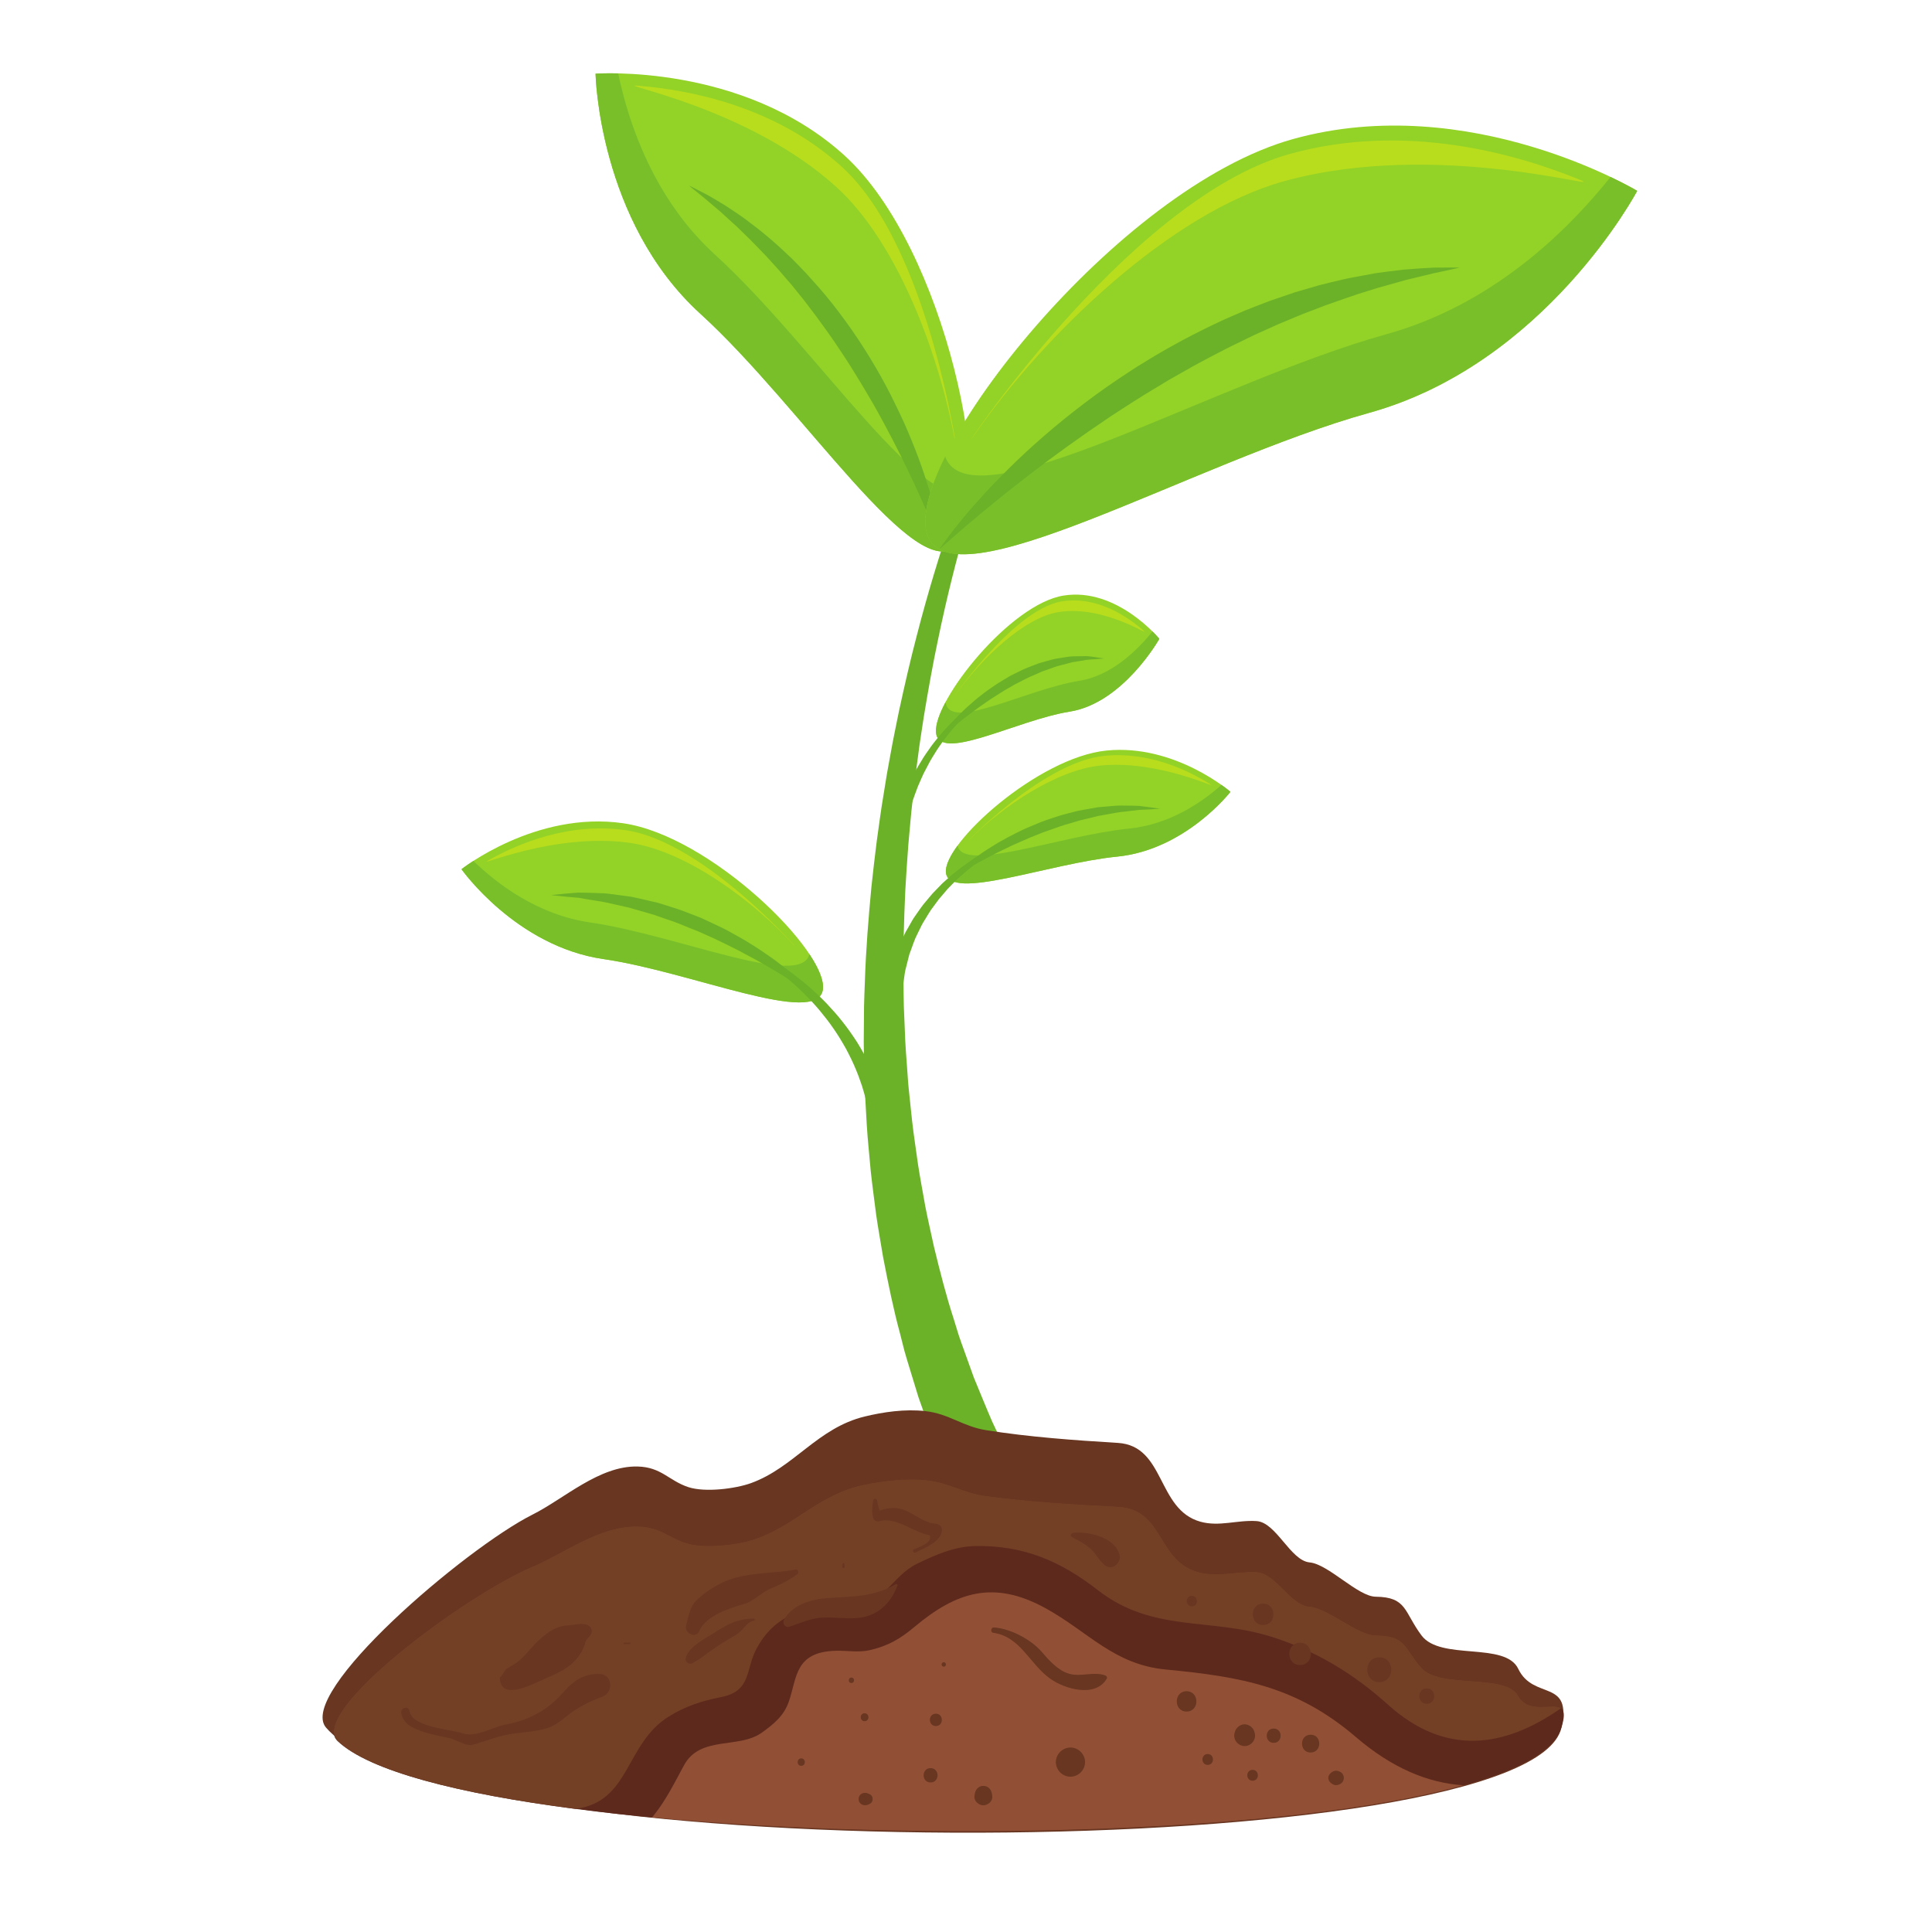 <svg xmlns="http://www.w3.org/2000/svg" xmlns:xlink="http://www.w3.org/1999/xlink" width="300" zoomAndPan="magnify" viewBox="0 0 224.88 225" height="300" preserveAspectRatio="xMidYMid meet" version="1.0"><defs><clipPath id="e29c9244d9"><path d="M 107 14 L 190.859 14 L 190.859 65 L 107 65 Z M 107 14 " clip-rule="nonzero"/></clipPath><clipPath id="a0185b88e2"><path d="M 107 20 L 190.859 20 L 190.859 65 L 107 65 Z M 107 20 " clip-rule="nonzero"/></clipPath></defs><path fill="#93d227" d="M 72.516 95.875 C 82.711 97.352 96.402 110.875 95.773 115.246 C 95.137 119.613 80.422 113.172 70.227 111.695 C 60.027 110.223 53.684 101.227 53.684 101.227 C 53.684 101.227 62.316 94.398 72.516 95.875 " fill-opacity="1" fill-rule="nonzero"/><path fill="#b8dd1c" d="M 73.34 98.168 C 79.828 99.105 87.723 104.918 92.449 110.145 C 94.074 111.945 82.355 98.066 72.805 96.684 C 66.164 95.727 60.188 98.285 56.824 100.188 C 55.027 101.207 64.438 96.879 73.34 98.168 " fill-opacity="1" fill-rule="nonzero"/><path fill="#78bf2a" d="M 68.688 107.434 C 62.594 106.551 57.879 102.988 55.07 100.262 C 54.184 100.836 53.684 101.227 53.684 101.227 C 53.684 101.227 60.027 110.223 70.227 111.695 C 80.422 113.172 95.137 119.613 95.773 115.246 C 95.914 114.254 95.316 112.793 94.199 111.113 C 93.277 115.203 78.773 108.891 68.688 107.434 " fill-opacity="1" fill-rule="nonzero"/><path fill="#6bb228" d="M 64.137 104.238 C 64.137 104.238 64.672 104.176 65.602 104.09 C 66.066 104.051 66.633 103.996 67.281 103.953 C 67.934 103.957 68.676 103.973 69.492 104.008 C 69.895 104.031 70.328 104.016 70.758 104.078 C 71.191 104.133 71.637 104.191 72.098 104.254 C 72.559 104.316 73.031 104.379 73.516 104.445 C 73.992 104.543 74.477 104.66 74.973 104.773 C 75.465 104.887 75.969 105.004 76.477 105.121 C 76.977 105.27 77.48 105.422 77.988 105.59 C 79.012 105.887 80.016 106.285 81.023 106.68 L 81.773 106.984 L 82.504 107.328 C 82.988 107.559 83.477 107.785 83.957 108.012 C 84.438 108.234 84.891 108.504 85.348 108.754 C 85.801 109.012 86.258 109.242 86.688 109.508 C 87.547 110.039 88.383 110.543 89.133 111.086 C 89.512 111.348 89.887 111.598 90.234 111.855 C 90.578 112.121 90.914 112.379 91.23 112.621 C 91.879 113.105 92.426 113.605 92.926 114.023 C 93.41 114.461 93.832 114.844 94.164 115.176 C 94.504 115.5 94.754 115.773 94.922 115.953 C 95.094 116.141 95.184 116.242 95.184 116.242 C 95.184 116.242 95.074 116.164 94.867 116.02 C 94.66 115.883 94.355 115.676 93.969 115.418 C 93.586 115.152 93.098 114.867 92.562 114.504 C 92.004 114.172 91.402 113.773 90.719 113.371 C 90.039 112.957 89.297 112.527 88.508 112.082 C 87.73 111.621 86.867 111.207 86.012 110.723 C 85.137 110.27 84.215 109.84 83.289 109.383 C 82.82 109.172 82.344 108.957 81.871 108.742 L 81.156 108.426 L 80.422 108.141 C 79.457 107.742 78.488 107.336 77.508 107.031 C 77.02 106.867 76.539 106.695 76.062 106.527 C 75.578 106.383 75.098 106.25 74.629 106.113 C 74.156 105.977 73.691 105.852 73.238 105.711 C 72.777 105.605 72.328 105.508 71.891 105.406 C 71.008 105.215 70.18 105 69.402 104.906 C 68.629 104.789 67.918 104.656 67.281 104.551 C 66.633 104.504 66.066 104.445 65.598 104.402 C 64.672 104.309 64.137 104.238 64.137 104.238 " fill-opacity="1" fill-rule="nonzero"/><path fill="#6bb228" d="M 110.898 173.105 C 110.898 173.105 110.195 171.406 108.965 168.434 C 108.371 166.891 107.688 164.926 106.906 162.73 C 106.57 161.625 106.211 160.453 105.832 159.215 C 105.648 158.594 105.441 157.965 105.266 157.309 C 105.102 156.648 104.93 155.977 104.754 155.293 C 104.008 152.559 103.391 149.555 102.781 146.379 C 102.52 144.781 102.219 143.148 101.977 141.469 C 101.77 139.789 101.523 138.074 101.34 136.328 C 101.191 134.574 100.992 132.801 100.883 130.996 C 100.832 130.098 100.781 129.188 100.73 128.277 C 100.676 127.367 100.625 126.453 100.613 125.531 C 100.582 123.695 100.5 121.84 100.543 119.98 C 100.551 119.055 100.559 118.121 100.566 117.191 C 100.582 116.258 100.629 115.328 100.66 114.398 C 100.777 110.672 101.078 106.961 101.422 103.32 C 101.621 101.5 101.82 99.695 102.051 97.922 C 102.305 96.148 102.523 94.395 102.816 92.676 C 102.953 91.82 103.094 90.969 103.23 90.125 C 103.383 89.285 103.535 88.457 103.684 87.629 C 103.973 85.984 104.324 84.387 104.633 82.824 C 105.309 79.711 105.984 76.781 106.688 74.098 C 108.07 68.723 109.461 64.312 110.5 61.246 C 111.02 59.715 111.457 58.516 111.762 57.703 C 112.074 56.883 112.246 56.449 112.246 56.449 C 112.406 56.031 112.875 55.82 113.293 55.98 C 113.699 56.137 113.91 56.582 113.773 56.992 L 113.762 57.023 C 113.762 57.023 113.621 57.453 113.359 58.258 C 113.098 59.066 112.727 60.27 112.289 61.805 C 111.41 64.879 110.25 69.301 109.145 74.672 C 108.578 77.352 108.055 80.273 107.543 83.367 C 107.316 84.918 107.043 86.504 106.844 88.141 C 106.734 88.957 106.625 89.781 106.516 90.613 C 106.422 91.445 106.328 92.289 106.23 93.137 C 106.023 94.832 105.895 96.562 105.73 98.312 C 105.594 100.062 105.48 101.836 105.375 103.621 C 105.215 107.199 105.094 110.832 105.16 114.457 C 105.176 115.363 105.172 116.27 105.199 117.176 C 105.238 118.082 105.273 118.984 105.312 119.887 C 105.359 121.688 105.523 123.477 105.645 125.25 C 105.695 126.141 105.789 127.023 105.883 127.898 C 105.977 128.777 106.066 129.645 106.16 130.512 C 106.352 132.242 106.629 133.941 106.852 135.613 C 107.109 137.281 107.426 138.91 107.703 140.512 C 108.012 142.102 108.379 143.645 108.699 145.152 C 109.426 148.152 110.152 150.973 110.984 153.523 C 111.18 154.164 111.375 154.793 111.562 155.402 C 111.754 156.016 111.984 156.598 112.184 157.176 C 112.598 158.324 112.988 159.41 113.355 160.434 C 114.18 162.418 114.859 164.113 115.484 165.547 C 116.859 168.457 117.641 170.121 117.641 170.121 C 118.512 171.961 117.723 174.16 115.879 175.031 C 114.039 175.902 111.84 175.113 110.969 173.27 L 110.898 173.105 " fill-opacity="1" fill-rule="nonzero"/><path fill="#6bb228" d="M 101.438 136.254 C 101.438 136.254 101.461 135.781 101.496 134.953 C 101.527 134.527 101.496 134.086 101.504 133.535 C 101.504 132.992 101.441 132.363 101.398 131.684 C 101.32 131.008 101.238 130.273 101.086 129.504 C 101.027 129.117 100.93 128.727 100.836 128.328 C 100.754 127.922 100.641 127.52 100.52 127.109 C 100.406 126.695 100.27 126.281 100.117 125.867 C 99.98 125.445 99.812 125.031 99.641 124.613 C 99.305 123.777 98.895 122.953 98.465 122.141 C 98.012 121.336 97.539 120.543 97.016 119.797 C 96.504 119.043 95.941 118.34 95.391 117.668 C 94.262 116.336 93.094 115.188 92.031 114.277 C 90.969 113.363 90.02 112.672 89.34 112.215 C 89 111.992 88.727 111.82 88.539 111.707 C 88.355 111.598 88.254 111.543 88.254 111.543 L 88.25 111.539 C 88.121 111.461 88.078 111.297 88.152 111.164 C 88.223 111.047 88.375 111 88.5 111.059 C 88.5 111.059 88.945 111.266 89.668 111.688 C 90.395 112.109 91.41 112.75 92.559 113.621 C 93.711 114.488 94.988 115.594 96.242 116.898 C 96.863 117.562 97.492 118.258 98.078 119.012 C 98.672 119.758 99.227 120.559 99.758 121.375 C 100.266 122.207 100.754 123.055 101.172 123.922 C 101.383 124.355 101.594 124.789 101.766 125.227 C 101.953 125.66 102.129 126.094 102.277 126.531 C 102.438 126.961 102.586 127.391 102.707 127.82 C 102.832 128.242 102.965 128.656 103.055 129.07 C 103.273 129.891 103.406 130.68 103.539 131.41 C 103.637 132.141 103.742 132.809 103.781 133.422 C 103.816 134.023 103.879 134.586 103.875 134.988 C 103.887 135.816 103.898 136.293 103.898 136.293 C 103.91 136.973 103.367 137.531 102.688 137.543 C 102.008 137.555 101.449 137.012 101.438 136.336 L 101.438 136.254 " fill-opacity="1" fill-rule="nonzero"/><path fill="#93d227" d="M 128.816 87.406 C 120.852 88.195 109.766 98.211 110.102 101.621 C 110.441 105.031 122.078 100.547 130.043 99.762 C 138.004 98.969 143.238 92.215 143.238 92.215 C 143.238 92.215 136.777 86.617 128.816 87.406 " fill-opacity="1" fill-rule="nonzero"/><path fill="#b8dd1c" d="M 128.098 89.156 C 123.031 89.66 116.703 93.891 112.855 97.781 C 111.535 99.121 121.105 88.762 128.562 88.023 C 133.746 87.508 138.293 89.703 140.836 91.297 C 142.199 92.148 135.047 88.465 128.098 89.156 " fill-opacity="1" fill-rule="nonzero"/><path fill="#78bf2a" d="M 131.383 96.504 C 136.141 96.035 139.922 93.434 142.195 91.414 C 142.867 91.895 143.238 92.215 143.238 92.215 C 143.238 92.215 138.004 98.969 130.043 99.762 C 122.078 100.547 110.441 105.031 110.102 101.621 C 110.023 100.848 110.539 99.734 111.465 98.469 C 112.039 101.68 123.508 97.289 131.383 96.504 " fill-opacity="1" fill-rule="nonzero"/><path fill="#6bb228" d="M 135.023 94.188 C 135.023 94.188 134.609 94.223 133.883 94.262 C 133.523 94.277 133.082 94.297 132.578 94.32 C 132.082 94.379 131.523 94.445 130.914 94.52 C 130.312 94.562 129.66 94.703 128.969 94.824 C 128.629 94.883 128.273 94.945 127.914 95.012 C 127.555 95.098 127.191 95.184 126.82 95.277 C 126.453 95.363 126.074 95.453 125.691 95.543 C 125.32 95.66 124.941 95.777 124.555 95.887 C 123.781 96.09 123.02 96.371 122.254 96.645 C 121.477 96.883 120.738 97.227 119.988 97.508 C 119.254 97.832 118.523 98.133 117.832 98.453 C 117.148 98.797 116.465 99.09 115.844 99.422 C 115.219 99.738 114.629 100.047 114.086 100.344 C 113.543 100.629 113.059 100.922 112.617 101.16 C 112.188 101.422 111.801 101.629 111.496 101.82 C 110.871 102.188 110.523 102.418 110.523 102.418 C 110.523 102.418 110.805 102.109 111.352 101.625 C 111.617 101.379 111.957 101.098 112.352 100.773 C 112.754 100.465 113.195 100.098 113.715 99.746 C 113.969 99.566 114.238 99.379 114.512 99.188 C 114.793 99 115.094 98.82 115.395 98.625 C 115.996 98.234 116.66 97.871 117.348 97.492 C 118.043 97.133 118.766 96.758 119.52 96.426 C 120.285 96.121 121.043 95.754 121.84 95.492 C 122.637 95.223 123.43 94.945 124.234 94.75 C 124.629 94.641 125.027 94.539 125.422 94.441 C 125.82 94.367 126.215 94.293 126.602 94.223 C 126.988 94.152 127.371 94.086 127.742 94.02 C 128.121 93.984 128.488 93.949 128.848 93.922 C 129.566 93.852 130.242 93.793 130.879 93.82 C 131.512 93.82 132.09 93.836 132.598 93.855 C 133.098 93.918 133.535 93.973 133.895 94.02 C 134.613 94.117 135.023 94.188 135.023 94.188 " fill-opacity="1" fill-rule="nonzero"/><path fill="#6bb228" d="M 103.066 117.641 C 103.066 117.641 103.102 117.273 103.156 116.633 C 103.184 116.312 103.219 115.922 103.262 115.477 C 103.289 115.035 103.438 114.484 103.539 113.918 C 103.648 113.34 103.762 112.715 103.988 112.098 C 104.09 111.789 104.191 111.465 104.297 111.137 C 104.352 110.973 104.398 110.805 104.461 110.641 C 104.531 110.48 104.605 110.32 104.676 110.156 C 104.977 109.508 105.223 108.809 105.625 108.172 C 105.809 107.848 105.992 107.523 106.18 107.191 C 106.363 106.863 106.605 106.566 106.812 106.25 C 107.035 105.945 107.234 105.625 107.473 105.332 C 107.711 105.043 107.953 104.758 108.191 104.473 C 108.422 104.18 108.672 103.914 108.93 103.656 C 109.18 103.395 109.43 103.141 109.676 102.887 C 110.207 102.426 110.691 101.945 111.203 101.562 C 111.457 101.363 111.703 101.168 111.941 100.984 C 112.188 100.809 112.426 100.641 112.652 100.48 C 113.105 100.148 113.551 99.895 113.934 99.652 C 114.328 99.426 114.664 99.223 114.961 99.078 C 115.535 98.77 115.887 98.625 115.887 98.629 C 115.996 98.582 116.117 98.633 116.164 98.738 C 116.207 98.844 116.156 98.961 116.059 99.008 C 116.059 99.008 115.738 99.164 115.195 99.5 C 114.922 99.656 114.605 99.879 114.234 100.117 C 113.879 100.383 113.457 100.656 113.039 101.008 C 112.828 101.176 112.605 101.355 112.379 101.539 C 112.16 101.734 111.934 101.934 111.703 102.141 C 111.23 102.547 110.793 103.043 110.312 103.512 C 110.094 103.773 109.871 104.031 109.645 104.297 C 109.41 104.555 109.188 104.824 108.988 105.117 C 108.781 105.402 108.566 105.688 108.355 105.977 C 108.148 106.27 107.98 106.586 107.789 106.887 C 107.613 107.199 107.402 107.488 107.25 107.809 C 107.094 108.129 106.941 108.449 106.785 108.762 C 106.449 109.379 106.262 110.047 106.02 110.664 C 105.961 110.82 105.906 110.973 105.848 111.129 C 105.801 111.285 105.766 111.441 105.727 111.598 C 105.648 111.906 105.574 112.211 105.5 112.504 C 105.324 113.094 105.266 113.648 105.195 114.164 C 105.141 114.684 105.031 115.125 105.031 115.578 C 105.02 116.027 105.008 116.418 105 116.738 C 104.984 117.383 104.973 117.75 104.973 117.75 C 104.957 118.277 104.52 118.695 103.992 118.684 C 103.465 118.668 103.047 118.23 103.062 117.703 L 103.066 117.641 " fill-opacity="1" fill-rule="nonzero"/><path fill="#93d227" d="M 123.805 69.359 C 117.582 70.348 108.746 81.496 108.941 85.23 C 109.141 88.961 118.301 83.867 124.523 82.875 C 130.75 81.883 134.957 74.398 134.957 74.398 C 134.957 74.398 130.027 68.367 123.805 69.359 " fill-opacity="1" fill-rule="nonzero"/><path fill="#b8dd1c" d="M 123.207 71.285 C 119.25 71.918 114.238 76.652 111.164 80.98 C 110.105 82.465 117.77 70.965 123.594 70.039 C 127.648 69.391 131.152 71.723 133.102 73.43 C 134.148 74.344 128.645 70.422 123.207 71.285 " fill-opacity="1" fill-rule="nonzero"/><path fill="#78bf2a" d="M 125.633 79.289 C 129.352 78.695 132.348 75.789 134.16 73.543 C 134.672 74.051 134.957 74.398 134.957 74.398 C 134.957 74.398 130.75 81.883 124.523 82.875 C 118.301 83.867 109.141 88.961 108.941 85.23 C 108.898 84.387 109.32 83.156 110.066 81.754 C 110.453 85.262 119.477 80.266 125.633 79.289 " fill-opacity="1" fill-rule="nonzero"/><path fill="#6bb228" d="M 128.516 76.688 C 128.516 76.688 128.168 76.723 127.559 76.766 C 127.254 76.793 126.879 76.797 126.465 76.848 C 126.051 76.922 125.59 77.004 125.094 77.078 C 124.844 77.105 124.59 77.176 124.324 77.254 C 124.059 77.324 123.781 77.395 123.5 77.469 C 122.93 77.582 122.367 77.852 121.766 78.039 C 121.156 78.215 120.578 78.551 119.961 78.789 C 119.348 79.059 118.758 79.395 118.152 79.695 C 117.566 80.043 116.965 80.355 116.402 80.723 C 115.844 81.098 115.27 81.422 114.754 81.805 C 114.227 82.164 113.723 82.523 113.25 82.879 C 112.77 83.219 112.34 83.578 111.922 83.887 C 111.117 84.531 110.441 85.074 109.984 85.473 C 109.516 85.859 109.258 86.094 109.258 86.094 C 109.258 86.094 110.02 84.914 111.488 83.402 C 111.863 83.039 112.254 82.617 112.711 82.223 C 113.16 81.82 113.637 81.398 114.164 81 C 114.676 80.586 115.234 80.191 115.812 79.805 C 116.387 79.414 117.008 79.074 117.609 78.703 C 118.25 78.398 118.871 78.059 119.516 77.789 C 119.84 77.66 120.164 77.535 120.484 77.414 C 120.645 77.355 120.805 77.297 120.961 77.234 C 121.125 77.188 121.285 77.141 121.445 77.098 C 122.09 76.926 122.699 76.715 123.312 76.648 C 123.918 76.566 124.477 76.434 125.02 76.434 C 125.555 76.418 126.047 76.418 126.477 76.414 C 126.898 76.43 127.262 76.508 127.566 76.543 C 128.168 76.629 128.516 76.688 128.516 76.688 " fill-opacity="1" fill-rule="nonzero"/><path fill="#6bb228" d="M 103.012 102.887 C 103.012 102.887 103.047 102.516 103.102 101.867 C 103.133 101.543 103.168 101.148 103.207 100.695 C 103.227 100.254 103.332 99.719 103.426 99.148 C 103.531 98.578 103.598 97.949 103.758 97.312 C 103.918 96.68 104.086 96.008 104.258 95.316 C 104.488 94.641 104.719 93.941 104.957 93.23 C 105.254 92.543 105.535 91.836 105.855 91.145 C 106.215 90.477 106.516 89.777 106.922 89.145 C 107.113 88.828 107.305 88.512 107.496 88.199 C 107.688 87.887 107.906 87.602 108.109 87.305 C 108.5 86.715 108.945 86.191 109.352 85.684 C 109.777 85.195 110.18 84.73 110.578 84.332 C 110.977 83.93 111.352 83.57 111.699 83.27 C 112.039 82.957 112.359 82.719 112.617 82.508 C 113.141 82.105 113.469 81.902 113.469 81.902 C 113.562 81.848 113.68 81.875 113.738 81.965 C 113.793 82.055 113.77 82.168 113.684 82.227 L 113.68 82.23 C 113.68 82.23 113.387 82.438 112.898 82.855 C 112.66 83.074 112.363 83.32 112.051 83.645 C 111.73 83.957 111.387 84.328 111.023 84.742 C 110.656 85.152 110.289 85.625 109.906 86.125 C 109.543 86.641 109.141 87.172 108.793 87.766 C 108.617 88.059 108.422 88.348 108.254 88.656 C 108.09 88.969 107.918 89.285 107.754 89.605 C 107.398 90.23 107.148 90.922 106.84 91.582 C 106.57 92.258 106.344 92.953 106.098 93.625 C 105.91 94.316 105.723 94.996 105.543 95.656 C 105.418 96.328 105.297 96.973 105.176 97.586 C 105.059 98.199 105.035 98.781 104.965 99.316 C 104.91 99.852 104.836 100.328 104.84 100.793 C 104.828 101.246 104.816 101.641 104.805 101.969 C 104.789 102.617 104.777 102.992 104.777 102.992 C 104.762 103.477 104.355 103.859 103.867 103.848 C 103.379 103.832 102.996 103.426 103.012 102.941 L 103.012 102.887 " fill-opacity="1" fill-rule="nonzero"/><path fill="#93d227" d="M 98.301 18.117 C 110.184 28.93 116.059 58.359 111.426 63.449 C 106.793 68.539 93.406 47.371 81.523 36.559 C 69.633 25.742 69.297 8.582 69.297 8.582 C 69.297 8.582 86.414 7.305 98.301 18.117 " fill-opacity="1" fill-rule="nonzero"/><path fill="#b8dd1c" d="M 97.363 21.797 C 104.926 28.676 110.047 43.078 111.586 53.961 C 112.113 57.699 109.098 29.539 97.969 19.414 C 90.23 12.375 80.273 10.465 74.266 9.984 C 71.051 9.727 86.988 12.359 97.363 21.797 " fill-opacity="1" fill-rule="nonzero"/><path fill="#78bf2a" d="M 83.258 29.703 C 76.16 23.246 73.18 14.523 71.934 8.547 C 70.281 8.512 69.297 8.582 69.297 8.582 C 69.297 8.582 69.633 25.742 81.523 36.559 C 93.406 47.371 106.793 68.539 111.426 63.449 C 112.477 62.297 112.98 59.887 113.004 56.734 C 108.238 61.219 95.016 40.402 83.258 29.703 " fill-opacity="1" fill-rule="nonzero"/><path fill="#6bb228" d="M 80.176 21.605 C 80.176 21.605 80.926 21.969 82.219 22.645 C 82.859 22.996 83.625 23.453 84.5 23.992 C 85.34 24.57 86.336 25.172 87.316 25.961 C 88.336 26.707 89.387 27.582 90.473 28.543 C 91 29.035 91.551 29.543 92.105 30.059 C 92.648 30.594 93.18 31.16 93.73 31.727 C 94.262 32.312 94.801 32.914 95.34 33.52 C 95.867 34.141 96.402 34.766 96.914 35.418 C 97.941 36.727 98.934 38.09 99.867 39.492 C 100.801 40.895 101.676 42.336 102.488 43.777 C 103.309 45.219 104.023 46.684 104.703 48.105 C 105.387 49.52 105.969 50.93 106.496 52.27 C 107.027 53.609 107.477 54.898 107.855 56.094 C 108.254 57.285 108.555 58.398 108.816 59.387 C 109.074 60.371 109.27 61.238 109.414 61.957 C 109.711 63.387 109.801 64.223 109.801 64.223 C 109.801 64.223 109.5 63.441 108.945 62.098 C 108.672 61.426 108.316 60.617 107.926 59.691 C 107.52 58.766 107.059 57.73 106.543 56.609 C 106.023 55.484 105.438 54.285 104.816 53.016 C 104.188 51.75 103.492 50.438 102.77 49.082 C 102.41 48.402 102.016 47.73 101.633 47.035 C 101.234 46.355 100.832 45.668 100.422 44.977 C 99.586 43.598 98.738 42.203 97.82 40.855 C 96.93 39.488 95.973 38.164 95.023 36.871 C 94.539 36.23 94.055 35.598 93.582 34.973 C 93.086 34.359 92.598 33.75 92.117 33.156 C 91.613 32.578 91.113 32.02 90.645 31.453 C 90.148 30.906 89.664 30.371 89.191 29.848 C 88.215 28.844 87.301 27.875 86.406 27.031 C 86.184 26.816 85.969 26.605 85.758 26.398 C 85.539 26.203 85.324 26.012 85.117 25.82 C 84.703 25.438 84.309 25.078 83.938 24.738 C 83.172 24.09 82.504 23.52 81.953 23.051 C 80.812 22.145 80.176 21.605 80.176 21.605 " fill-opacity="1" fill-rule="nonzero"/><g clip-path="url(#e29c9244d9)"><path fill="#93d227" d="M 150.535 16.191 C 129.977 21.906 105.426 53.277 107.871 62.078 C 110.32 70.887 138.84 53.789 159.395 48.078 C 179.953 42.363 190.609 22.227 190.609 22.227 C 190.609 22.227 171.09 10.48 150.535 16.191 " fill-opacity="1" fill-rule="nonzero"/></g><path fill="#b8dd1c" d="M 149.438 21.117 C 136.363 24.75 121.68 38.758 113.355 50.738 C 110.492 54.855 130.902 23.277 150.145 17.93 C 163.531 14.207 176.473 17.891 183.879 20.914 C 187.848 22.531 167.383 16.129 149.438 21.117 " fill-opacity="1" fill-rule="nonzero"/><g clip-path="url(#a0185b88e2)"><path fill="#78bf2a" d="M 161.434 38.914 C 173.711 35.504 182.453 26.949 187.508 20.609 C 189.484 21.555 190.609 22.227 190.609 22.227 C 190.609 22.227 179.953 42.363 159.395 48.078 C 138.84 53.789 110.32 70.887 107.871 62.078 C 107.316 60.086 108.16 56.93 110.012 53.176 C 112.984 61.344 141.102 44.57 161.434 38.914 " fill-opacity="1" fill-rule="nonzero"/></g><path fill="#6bb228" d="M 169.934 31.164 C 169.934 31.164 168.855 31.422 166.957 31.812 C 166.023 32.039 164.895 32.312 163.598 32.625 C 162.957 32.809 162.273 33.004 161.555 33.203 C 161.195 33.301 160.824 33.402 160.449 33.508 C 160.074 33.625 159.691 33.746 159.301 33.867 C 157.738 34.332 156.07 34.938 154.312 35.555 C 153.445 35.887 152.551 36.227 151.637 36.578 C 150.734 36.953 149.809 37.336 148.871 37.727 C 147.945 38.145 147.008 38.566 146.051 38.996 C 145.113 39.453 144.16 39.91 143.203 40.379 C 141.305 41.348 139.383 42.344 137.508 43.43 L 136.094 44.234 L 134.707 45.07 C 133.773 45.617 132.867 46.191 131.961 46.758 C 131.055 47.328 130.18 47.922 129.293 48.484 C 128.426 49.074 127.57 49.656 126.73 50.234 C 123.379 52.559 120.328 54.855 117.75 56.891 C 116.469 57.91 115.301 58.867 114.266 59.715 C 113.25 60.582 112.344 61.324 111.621 61.961 C 110.891 62.598 110.324 63.098 109.934 63.438 C 109.547 63.781 109.34 63.969 109.34 63.969 C 109.34 63.969 109.941 63.035 111.148 61.512 C 111.75 60.746 112.5 59.836 113.395 58.82 C 114.293 57.812 115.312 56.672 116.5 55.496 C 117.664 54.305 118.969 53.047 120.391 51.77 C 121.82 50.496 123.359 49.188 125.008 47.902 C 126.652 46.613 128.398 45.332 130.227 44.109 C 131.145 43.504 132.059 42.875 133.016 42.305 L 134.441 41.434 L 135.895 40.594 C 137.84 39.488 139.836 38.465 141.828 37.531 C 142.828 37.059 143.836 36.641 144.828 36.207 C 145.828 35.805 146.824 35.418 147.805 35.047 C 148.801 34.707 149.777 34.375 150.734 34.047 C 151.703 33.766 152.648 33.492 153.574 33.219 C 154.508 32.977 155.414 32.762 156.293 32.559 C 157.172 32.344 158.039 32.219 158.859 32.055 C 159.273 31.977 159.676 31.902 160.066 31.828 C 160.465 31.777 160.852 31.723 161.23 31.668 C 161.988 31.574 162.703 31.488 163.379 31.406 C 164.738 31.293 165.922 31.207 166.887 31.168 C 168.824 31.141 169.934 31.164 169.934 31.164 " fill-opacity="1" fill-rule="nonzero"/><path fill="#683621" d="M 37.926 201.215 C 34.391 197.188 54.117 180.324 61.969 176.383 C 65.66 174.531 69.734 170.684 74.195 170.789 C 76.98 170.859 77.82 172.434 80.098 173.188 C 82.059 173.836 85.605 173.375 87.414 172.719 C 92.43 170.895 95.152 166.293 100.648 164.965 C 102.801 164.445 105.312 164.07 107.699 164.336 C 110.469 164.645 112.059 166.121 114.77 166.555 C 119.727 167.352 125.09 167.734 130.121 168.039 C 135.676 168.379 134.637 175.801 139.746 177.219 C 141.949 177.828 144.035 176.996 146.277 177.145 C 148.574 177.289 150.215 181.746 152.457 181.957 C 154.648 182.16 158.07 185.93 160.156 185.953 C 163.809 185.996 163.426 187.699 165.488 190.461 C 167.707 193.438 175.227 191.156 176.754 194.352 C 178.523 198.051 183.082 195.449 181.777 201.215 C 178.191 217.098 52.578 217.918 37.926 201.215 " fill-opacity="1" fill-rule="nonzero"/><path fill="#5d291c" d="M 39.258 202.754 C 35.723 199.383 54.117 185.727 61.969 182.434 C 65.66 180.883 69.734 177.664 74.195 177.754 C 76.98 177.809 77.82 179.129 80.098 179.758 C 82.059 180.305 85.605 179.918 87.414 179.367 C 92.43 177.84 95.152 173.988 100.648 172.879 C 102.801 172.445 105.312 172.129 107.699 172.352 C 110.469 172.609 112.059 173.844 114.77 174.211 C 119.727 174.875 125.09 175.195 130.121 175.453 C 135.676 175.734 134.637 181.945 139.746 183.129 C 141.949 183.641 144.035 182.945 146.277 183.066 C 148.574 183.191 150.215 186.918 152.457 187.094 C 154.648 187.266 158.07 190.422 160.156 190.438 C 163.809 190.477 163.426 191.898 165.488 194.211 C 167.707 196.703 175.227 194.793 176.754 197.469 C 178.523 200.562 183.266 196.445 181.777 201.215 C 176.754 217.305 53.91 216.727 39.258 202.754 " fill-opacity="1" fill-rule="nonzero"/><path fill="#915035" d="M 157.852 202.301 C 150.945 196.383 144.484 195.273 135.691 194.43 C 129.637 193.852 126.676 190.023 121.688 187.285 C 115.66 183.969 111.293 185.402 106.461 189.449 C 104.77 190.863 103.406 191.668 101.25 192.172 C 99.957 192.473 98.621 192.219 97.324 192.246 C 92.5 192.355 92.77 195.355 91.82 198.133 C 91.238 199.836 90.051 200.781 88.672 201.777 C 85.984 203.715 81.5 202.09 79.605 205.574 C 78.52 207.566 77.5 209.656 76.066 211.43 C 76.004 211.512 75.934 211.574 75.867 211.652 C 107.371 214.617 150.125 213.535 170.379 207.914 C 166.195 207.652 162.023 205.875 157.852 202.301 " fill-opacity="1" fill-rule="nonzero"/><path fill="#733f25" d="M 77.801 199.926 C 79.75 198.703 81.695 198.086 83.949 197.637 C 87.504 196.934 86.738 194.387 88.07 191.957 C 90.512 187.496 94.336 187.133 98.934 187 C 103.078 186.879 103.684 183.602 106.773 182.098 C 108.875 181.078 111.102 180.102 113.492 180.055 C 119.137 179.949 123.43 181.789 127.832 185.215 C 134.184 190.16 140.922 188.359 148.062 190.633 C 153.211 192.266 157.598 194.93 161.605 198.543 C 168.266 204.535 175.098 203.578 181.73 198.945 C 180.793 198.219 178.02 199.68 176.754 197.469 C 175.227 194.793 167.707 196.703 165.488 194.211 C 163.426 191.898 163.809 190.477 160.156 190.438 C 158.07 190.422 154.648 187.266 152.457 187.094 C 150.215 186.918 148.574 183.191 146.277 183.066 C 144.035 182.945 141.949 183.641 139.746 183.129 C 134.637 181.945 135.676 175.734 130.121 175.453 C 125.09 175.195 119.727 174.875 114.77 174.211 C 112.059 173.844 110.469 172.609 107.699 172.352 C 105.312 172.129 102.801 172.445 100.648 172.879 C 95.152 173.988 92.43 177.84 87.414 179.367 C 85.605 179.918 82.059 180.305 80.098 179.758 C 77.82 179.129 76.98 177.809 74.195 177.754 C 69.734 177.664 65.66 180.883 61.969 182.434 C 54.117 185.727 35.723 199.383 39.258 202.754 C 42.914 206.242 53.324 208.898 66.957 210.664 C 73.371 209.84 72.723 203.09 77.801 199.926 " fill-opacity="1" fill-rule="nonzero"/><path fill="#683621" d="M 58.152 195.379 C 58.219 198.164 61.98 196.121 63.203 195.59 C 64.707 194.938 66.223 194.34 67.242 192.992 C 67.66 192.434 67.945 191.91 68.121 191.234 C 68.223 190.832 68.711 190.598 68.828 190.145 C 68.938 189.719 68.691 189.387 68.312 189.234 C 67.672 188.977 66.684 189.277 65.992 189.305 C 64.648 189.359 63.531 190.242 62.602 191.113 C 61.73 191.93 61.086 192.914 60.109 193.633 C 59.738 193.902 59.324 194.098 58.949 194.363 C 58.723 194.523 58.359 195.262 58.195 195.32 L 58.152 195.379 " fill-opacity="1" fill-rule="nonzero"/><path fill="#683621" d="M 72.656 191.469 C 72.863 191.469 73.07 191.469 73.273 191.469 C 73.387 191.469 73.387 191.297 73.273 191.297 C 73.07 191.297 72.863 191.297 72.656 191.297 C 72.547 191.297 72.547 191.469 72.656 191.469 " fill-opacity="1" fill-rule="nonzero"/><path fill="#683621" d="M 81.371 189.961 C 82.133 188.164 84.875 187.281 86.594 186.801 C 87.742 186.477 88.641 185.414 89.75 184.973 C 90.781 184.566 91.898 184 92.781 183.332 C 93.047 183.133 92.895 182.746 92.562 182.805 C 89.871 183.281 86.773 183.098 84.27 184.219 C 83.18 184.707 82.199 185.363 81.297 186.145 C 80.254 187.047 80.188 188.062 79.844 189.316 C 79.605 190.207 80.996 190.852 81.371 189.961 " fill-opacity="1" fill-rule="nonzero"/><path fill="#683621" d="M 124.781 179.004 C 125.539 179.383 126.305 179.801 126.945 180.363 C 127.637 180.969 127.938 181.789 128.688 182.336 C 129.52 182.941 130.555 181.949 130.324 181.078 C 129.789 179.039 126.742 178.332 124.914 178.523 C 124.68 178.547 124.531 178.875 124.781 179.004 " fill-opacity="1" fill-rule="nonzero"/><path fill="#683621" d="M 138.746 187.07 C 139.523 187.07 139.523 185.859 138.746 185.859 C 137.965 185.859 137.965 187.07 138.746 187.07 " fill-opacity="1" fill-rule="nonzero"/><path fill="#683621" d="M 147.043 189.242 C 148.641 189.242 148.641 186.762 147.043 186.762 C 145.445 186.762 145.445 189.242 147.043 189.242 " fill-opacity="1" fill-rule="nonzero"/><path fill="#683621" d="M 151.348 193.91 C 153.02 193.91 153.02 191.316 151.348 191.316 C 149.672 191.316 149.672 193.91 151.348 193.91 " fill-opacity="1" fill-rule="nonzero"/><path fill="#683621" d="M 160.57 195.898 C 162.426 195.898 162.426 193.016 160.57 193.016 C 158.711 193.016 158.711 195.898 160.57 195.898 " fill-opacity="1" fill-rule="nonzero"/><path fill="#683621" d="M 166.102 198.422 C 167.254 198.422 167.254 196.637 166.102 196.637 C 164.949 196.637 164.949 198.422 166.102 198.422 " fill-opacity="1" fill-rule="nonzero"/><path fill="#683621" d="M 152.578 204.098 C 153.914 204.098 153.914 202.023 152.578 202.023 C 151.238 202.023 151.238 204.098 152.578 204.098 " fill-opacity="1" fill-rule="nonzero"/><path fill="#683621" d="M 146.059 201.816 C 146.012 201.656 145.969 201.492 145.871 201.355 C 145.359 200.633 144.426 200.633 143.91 201.355 C 143.816 201.492 143.77 201.656 143.723 201.816 C 143.504 202.574 144.113 203.348 144.891 203.348 C 145.668 203.348 146.281 202.574 146.059 201.816 " fill-opacity="1" fill-rule="nonzero"/><path fill="#683621" d="M 138.129 199.328 C 139.652 199.328 139.652 196.961 138.129 196.961 C 136.605 196.961 136.605 199.328 138.129 199.328 " fill-opacity="1" fill-rule="nonzero"/><path fill="#683621" d="M 140.59 205.539 C 141.406 205.539 141.406 204.273 140.59 204.273 C 139.773 204.273 139.773 205.539 140.59 205.539 " fill-opacity="1" fill-rule="nonzero"/><path fill="#683621" d="M 145.816 207.383 C 146.633 207.383 146.633 206.117 145.816 206.117 C 144.996 206.117 144.996 207.383 145.816 207.383 " fill-opacity="1" fill-rule="nonzero"/><path fill="#683621" d="M 148.273 202.973 C 149.352 202.973 149.352 201.305 148.273 201.305 C 147.195 201.305 147.195 202.973 148.273 202.973 " fill-opacity="1" fill-rule="nonzero"/><path fill="#683621" d="M 154.98 207.68 C 155.164 207.812 155.359 207.926 155.602 207.895 C 156.055 207.84 156.441 207.555 156.441 207.059 C 156.441 206.559 156.055 206.273 155.602 206.219 C 155.359 206.191 155.164 206.301 154.98 206.434 C 154.52 206.766 154.52 207.348 154.98 207.68 " fill-opacity="1" fill-rule="nonzero"/><path fill="#683621" d="M 108.93 201.016 C 109.859 201.016 109.859 199.574 108.93 199.574 C 108 199.574 108 201.016 108.93 201.016 " fill-opacity="1" fill-rule="nonzero"/><path fill="#683621" d="M 109.852 194.098 C 110.184 194.098 110.184 193.582 109.852 193.582 C 109.516 193.582 109.516 194.098 109.852 194.098 " fill-opacity="1" fill-rule="nonzero"/><path fill="#683621" d="M 100.629 200.449 C 101.227 200.449 101.227 199.527 100.629 199.527 C 100.035 199.527 100.035 200.449 100.629 200.449 " fill-opacity="1" fill-rule="nonzero"/><path fill="#683621" d="M 99.094 196.004 C 99.504 196.004 99.504 195.367 99.094 195.367 C 98.684 195.367 98.684 196.004 99.094 196.004 " fill-opacity="1" fill-rule="nonzero"/><path fill="#683621" d="M 93.254 205.648 C 93.809 205.648 93.809 204.781 93.254 204.781 C 92.695 204.781 92.695 205.648 93.254 205.648 " fill-opacity="1" fill-rule="nonzero"/><path fill="#683621" d="M 98.316 182.469 C 98.305 182.367 98.297 182.266 98.285 182.16 C 98.273 182.012 98.07 182.012 98.055 182.16 C 98.047 182.266 98.035 182.367 98.027 182.469 C 98.012 182.656 98.332 182.656 98.316 182.469 " fill-opacity="1" fill-rule="nonzero"/><path fill="#683621" d="M 106.57 180.797 C 107.645 180.242 109.582 179.562 109.637 178.164 C 109.648 177.758 109.301 177.492 108.93 177.461 C 107.52 177.344 106.594 176.41 105.348 175.895 C 104.223 175.426 102.945 175.613 101.891 176.152 C 102.141 176.219 102.391 176.285 102.641 176.352 C 102.293 175.832 102.188 175.332 102.082 174.723 C 102.043 174.504 101.676 174.504 101.637 174.723 C 101.516 175.445 101.449 176.059 101.637 176.777 C 101.711 177.066 102.027 177.238 102.312 177.16 C 104.574 176.543 106.586 178.848 108.93 178.871 C 108.695 178.637 108.457 178.402 108.223 178.164 C 108.234 178.48 108.254 178.793 108.258 179.109 C 108.262 179.773 106.836 180.234 106.367 180.449 C 106.137 180.559 106.34 180.918 106.57 180.797 " fill-opacity="1" fill-rule="nonzero"/><path fill="#683621" d="M 46.676 199.504 C 46.887 200.746 47.926 201.203 49.016 201.605 C 50.066 201.992 51.211 202.172 52.301 202.422 C 53.023 202.59 54.277 203.391 54.957 203.203 C 56.418 202.801 57.66 202.258 59.18 201.984 C 60.699 201.711 62.223 201.715 63.699 201.246 C 64.461 201 65.133 200.508 65.746 200.012 C 67.109 198.902 68.41 198.211 70.059 197.602 C 71.453 197.09 71.297 194.957 69.699 194.941 C 67.98 194.926 66.762 195.703 65.652 196.977 C 63.797 199.113 61.676 200.309 58.859 200.836 C 57.297 201.125 55.359 202.398 53.844 201.871 C 52.375 201.355 47.941 201.207 47.621 199.246 C 47.52 198.621 46.57 198.887 46.676 199.504 " fill-opacity="1" fill-rule="nonzero"/><path fill="#683621" d="M 80.73 193.613 C 80.707 193.633 81.551 193.109 81.832 192.895 C 82.551 192.344 83.309 191.836 84.062 191.336 C 84.723 190.906 85.523 190.562 86.113 190.047 C 86.637 189.594 87.027 188.84 87.75 188.727 C 87.883 188.707 87.848 188.5 87.719 188.5 C 85.965 188.512 84.773 189.098 83.309 190.043 C 82.219 190.75 80.145 191.734 79.816 193.082 C 79.676 193.652 80.316 193.938 80.73 193.613 " fill-opacity="1" fill-rule="nonzero"/><path fill="#683621" d="M 92.062 188.352 C 93.172 187.383 94.234 187.484 95.59 187.711 C 96.523 187.867 97.27 187.996 98.211 187.832 C 98.352 187.809 98.344 187.586 98.211 187.555 C 96.012 187.062 93.777 186.547 91.984 188.27 C 91.93 188.32 92.012 188.398 92.062 188.352 " fill-opacity="1" fill-rule="nonzero"/><path fill="#683621" d="M 91.863 189.453 C 93.289 188.988 94.391 188.414 95.941 188.375 C 97.191 188.34 98.434 188.539 99.688 188.445 C 102.094 188.266 103.656 186.781 104.457 184.66 C 104.504 184.535 104.348 184.438 104.246 184.496 C 101.809 185.957 99.305 185.922 96.566 186.094 C 94.574 186.211 92.27 186.801 91.242 188.648 C 91.02 189.051 91.387 189.605 91.863 189.453 " fill-opacity="1" fill-rule="nonzero"/><path fill="#683621" d="M 118.402 171.289 C 119.582 171.625 120.598 172.008 121.828 172.137 C 121.625 172.051 121.422 171.965 121.219 171.883 C 121.711 172.293 122.066 172.504 122.734 172.488 C 124.707 172.449 124.254 169.332 122.379 169.859 C 121.742 170.039 121.473 170.328 121.082 170.836 C 121.254 170.699 121.43 170.566 121.598 170.434 C 120.574 170.734 119.523 170.941 118.457 170.895 C 118.227 170.887 118.191 171.23 118.402 171.289 " fill-opacity="1" fill-rule="nonzero"/><path fill="#683621" d="M 115.609 190.152 C 118.805 190.609 119.824 193.773 122.254 195.504 C 123.957 196.719 127.512 197.742 128.824 195.508 C 128.918 195.355 128.824 195.184 128.668 195.125 C 127.289 194.613 125.891 195.336 124.441 194.918 C 123.125 194.535 122.094 193.34 121.23 192.344 C 119.973 190.895 117.59 189.664 115.691 189.531 C 115.336 189.504 115.254 190.102 115.609 190.152 " fill-opacity="1" fill-rule="nonzero"/><path fill="#683621" d="M 124.605 206.914 C 125.531 206.914 126.305 206.141 126.305 205.215 C 126.305 204.285 125.531 203.516 124.605 203.516 C 123.68 203.516 122.906 204.285 122.906 205.215 C 122.906 206.141 123.68 206.914 124.605 206.914 " fill-opacity="1" fill-rule="nonzero"/><path fill="#683621" d="M 115.5 209.211 C 115.488 209.141 115.484 209.066 115.477 209 C 115.414 208.449 115.062 207.984 114.461 207.984 C 113.863 207.984 113.512 208.449 113.449 209 C 113.441 209.066 113.434 209.141 113.426 209.211 C 113.359 209.773 113.945 210.246 114.461 210.246 C 114.977 210.246 115.566 209.773 115.5 209.211 " fill-opacity="1" fill-rule="nonzero"/><path fill="#683621" d="M 108.312 207.586 C 109.395 207.586 109.395 205.914 108.312 205.914 C 107.238 205.914 107.238 207.586 108.312 207.586 " fill-opacity="1" fill-rule="nonzero"/><path fill="#683621" d="M 101.258 208.969 C 101.191 208.938 101.121 208.906 101.055 208.875 C 100.555 208.641 99.934 208.914 99.934 209.516 C 99.934 210.117 100.555 210.391 101.055 210.16 C 101.121 210.129 101.191 210.094 101.258 210.062 C 101.672 209.871 101.672 209.164 101.258 208.969 " fill-opacity="1" fill-rule="nonzero"/></svg>